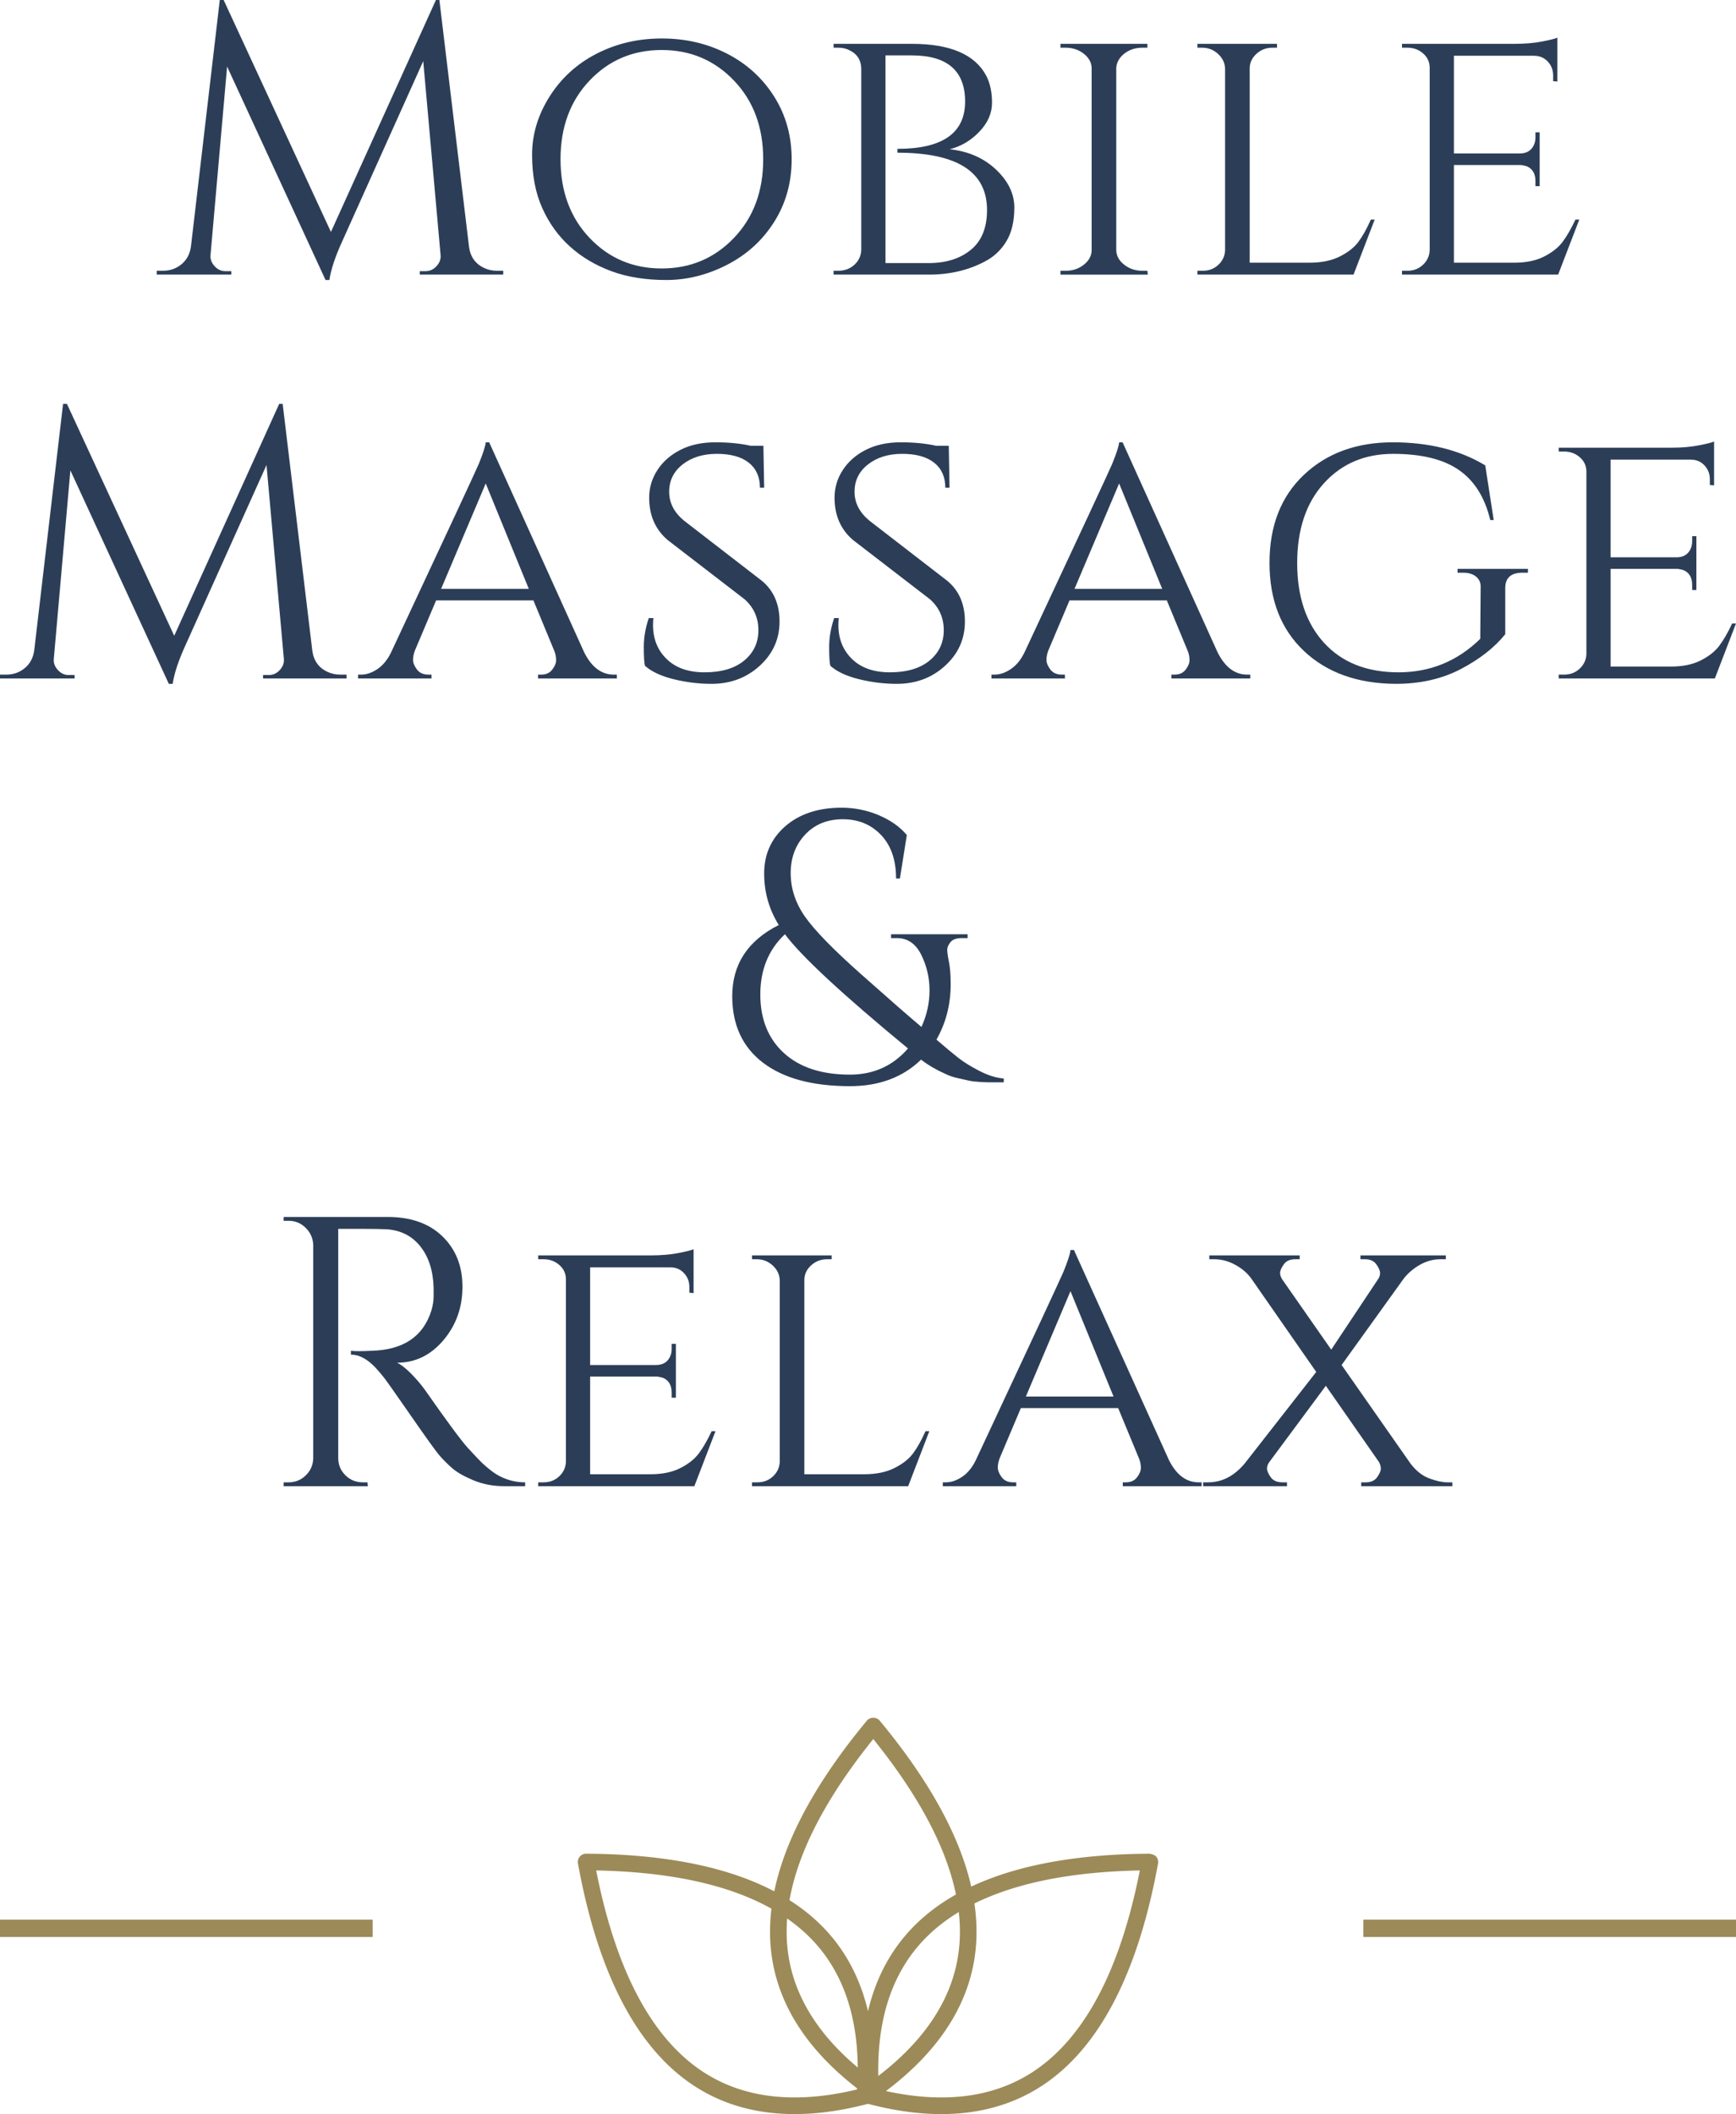 <?xml version="1.0" encoding="UTF-8"?>
<svg data-bbox="603.298 237.5 312.077 380" preserveAspectRatio="none" xmlns="http://www.w3.org/2000/svg" height="5000" width="4106.271" viewBox="603.298 237.5 312.077 380" data-type="color">
    <g>
        <svg viewBox="0 0 66.993 3.116" preserveAspectRatio="none" y="582.55" x="603.298" height="3.116" width="66.993">
            <path fill="#9c8b58" d="M66.993 0v3.116H0V0h66.993z" data-color="1"/>
        </svg>
        <svg viewBox="19.999 45.376 160.001 109.248" preserveAspectRatio="none" y="546.264" x="707.171" height="71.236" width="104.33">
            <path d="M120.23 154.624c-6.238 0-12.903-.92-19.976-2.761a2.286 2.286 0 0 1-1.709-2.033c-1.549-19.328 2.791-34.715 12.903-45.73 12.783-13.927 35.069-21.078 66.247-21.254.665.166 1.334.296 1.768.818.439.522.622 1.212.499 1.883-5.591 30.676-16.503 51.385-32.436 61.552-7.852 5.011-16.988 7.525-27.296 7.525zm-17.236-6.797c16.793 4.065 30.936 2.514 42.066-4.589 14.356-9.157 24.399-27.914 29.879-55.776-28.387.558-48.602 7.193-60.116 19.735-8.931 9.733-12.907 23.398-11.829 40.63z" fill="#9c8b58" data-color="1"/>
            <path d="M79.769 154.624c-10.31 0-19.443-2.51-27.297-7.525-15.934-10.167-26.847-30.876-32.436-61.552a2.29 2.29 0 0 1 2.255-2.701h.013c31.178.177 53.468 7.329 66.249 21.254 10.107 11.015 14.449 26.402 12.898 45.73a2.286 2.286 0 0 1-1.709 2.033c-7.071 1.84-13.737 2.761-19.973 2.761zM25.063 87.462c5.48 27.861 15.523 46.619 29.875 55.776 11.136 7.108 25.279 8.65 42.063 4.589 1.084-17.232-2.891-30.897-11.822-40.63C73.667 94.655 53.45 88.02 25.063 87.462zm74.105 62.185h.043-.043z" fill="#9c8b58" data-color="1"/>
            <path d="M101.456 150.277c-.464 0-.929-.145-1.329-.426-15.8-11.237-24.795-24.45-26.736-39.275-2.452-18.742 6.398-40.412 26.302-64.411.869-1.052 2.659-1.052 3.528 0 19.904 23.999 28.754 45.668 26.3 64.411-1.939 14.824-10.934 28.038-26.734 39.275a2.325 2.325 0 0 1-1.331.426zm0-99.032c-17.82 22.107-25.731 41.857-23.523 58.739 1.715 13.099 9.626 24.923 23.523 35.171 13.895-10.248 21.808-22.073 23.521-35.171 2.212-16.882-5.701-36.632-23.521-58.739z" fill="#9c8b58" data-color="1"/>
        </svg>
        <svg viewBox="0.6 -28.56 180.56 154.56" preserveAspectRatio="none" y="237.5" x="603.298" height="267.135" width="312.077">
            <path d="M52.3-.4h.64V0h-8.68v-.36h.6q.68 0 1.16-.54.48-.54.4-1.18l-1.8-20.12-8.4 18.68Q35.1-1.08 34.86.56h-.4l-10.24-22.2L22.5-2.08q-.08.64.4 1.18.48.54 1.12.54h.64V0H16.9v-.4h.64q1.12 0 1.94-.68.82-.68.98-1.84l3-25.64h.4L35.02-4.44l10.92-24.12h.36l3.08 25.64q.2 1.6 1.6 2.24.6.28 1.32.28Zm10.36-22.58q3.08-1.58 6.78-1.58t6.78 1.58q3.08 1.58 4.9 4.46 1.82 2.88 1.82 6.52 0 3.64-1.82 6.52-1.82 2.88-4.9 4.46T69.9.56q-3.24 0-5.72-.92-2.48-.92-4.3-2.56-1.82-1.64-2.88-4-1.06-2.36-1.06-5.54t1.82-6.06q1.82-2.88 4.9-4.46Zm-.74 19.16q3.02 3.18 7.5 3.18t7.52-3.18Q79.98-7 79.98-12t-3.04-8.18q-3.04-3.18-7.52-3.18-4.48 0-7.5 3.18Q58.9-17 58.9-12t3.02 8.18Zm41.26-16.86q.6 1.16.6 2.8t-1.32 3.02q-1.32 1.38-3.08 1.82 2.92.32 4.82 2.12 1.9 1.8 1.9 3.94 0 2.14-.82 3.5-.82 1.36-2.18 2.08Q100.5 0 97.22 0H87.3v-.4h.48q1 0 1.68-.62.68-.62.72-1.54v-18.88q-.04-1.32-1.2-1.88-.52-.28-1.2-.28h-.48v-.4h8.16q5.96 0 7.72 3.32Zm.08 13.96q0-5.96-9.32-5.96v-.4q7.04 0 7.04-4.92 0-4.8-5.56-4.8H92.7v21.6h4.48q2.72 0 4.4-1.38 1.68-1.38 1.68-4.14ZM110.9-.4h.56q1.08 0 1.88-.64.8-.64.8-1.52v-18.88q0-.88-.8-1.52t-1.92-.64h-.52v-.4h9.04v.4h-.52q-1.08 0-1.86.6t-.86 1.48v19q.04.88.84 1.5.8.62 1.88.62h.52l.04.4h-9.08v-.4Zm14.24 0h.56q.96 0 1.62-.62.66-.62.7-1.5v-18.92q-.04-.88-.74-1.52t-1.66-.64h-.48v-.4h8.28v.4h-.48q-.96 0-1.66.64t-.7 1.52v20.2h6.24q1.84 0 3.12-.64t1.94-1.52q.66-.88 1.3-2.32h.4L141.38 0h-16.24v-.4Zm21.28 0h.56q.96 0 1.62-.62.66-.62.7-1.5v-19q0-.88-.68-1.48t-1.64-.6h-.56v-.4h11.68q1.64 0 2.88-.24t1.6-.4v4.56l-.44-.04v-.6q0-.84-.56-1.44t-1.44-.6h-8.32v10.16h6.84q.8 0 1.22-.48.42-.48.42-1.2v-.52h.44v5.6h-.44v-.52q0-1.12-.84-1.52-.32-.12-.68-.16h-6.96v10.16h6.28q1.84 0 3.1-.64t1.92-1.52q.66-.88 1.34-2.32h.4L162.66 0h-16.24v-.4ZM36 41.6h.64v.4h-8.68v-.36h.6q.68 0 1.16-.54.48-.54.4-1.18l-1.8-20.12-8.4 18.68q-1.12 2.44-1.36 4.08h-.4L7.92 20.36 6.2 39.92q-.08.64.4 1.18.48.54 1.12.54h.64V42H.6v-.4h.64q1.12 0 1.94-.68.82-.68.98-1.84l3-25.64h.4l11.16 24.12 10.92-24.12H30l3.08 25.64q.2 1.6 1.6 2.24.6.28 1.32.28Zm28.44 0h.32v.4h-8.2v-.4h.32q.76 0 1.16-.52.4-.52.4-.98 0-.46-.16-.9l-2.2-5.32H45.96l-2.2 5.2q-.2.52-.2.98 0 .46.4 1t1.2.54h.32v.4h-7.64v-.4h.32q.84 0 1.7-.58t1.42-1.74q8.76-18.72 9.12-19.6.68-1.68.72-2.24h.36l9.88 21.84q1.16 2.32 3.08 2.32ZM51.12 21.72l-4.64 10.96h9.12l-4.48-10.96Zm16.56 18.96q-.12-.48-.12-1.96t.52-3h.48q-.04.36-.04.72 0 2.16 1.42 3.54t3.94 1.38q2.64 0 4.12-1.22t1.48-3.16q0-1.94-1.44-3.22l-8-6.16q-1.92-1.64-1.92-4.4 0-1.56.86-2.88.86-1.32 2.4-2.1t3.62-.78q2.08 0 3.68.36H80l.08 4.36h-.44q0-1.68-1.16-2.6-1.16-.92-3.32-.92t-3.56 1.1q-1.4 1.1-1.4 2.84 0 1.74 1.56 3.02l8.08 6.24q1.84 1.52 1.84 4.24t-2.06 4.6q-2.06 1.88-5.02 1.88-1.96 0-3.92-.48t-3-1.4Zm19.28 0q-.12-.48-.12-1.96t.52-3h.48q-.04.36-.04.72 0 2.16 1.42 3.54t3.94 1.38q2.64 0 4.12-1.22t1.48-3.16q0-1.94-1.44-3.22l-8-6.16q-1.92-1.64-1.92-4.4 0-1.56.86-2.88.86-1.32 2.4-2.1t3.62-.78q2.08 0 3.68.36h1.32l.08 4.36h-.44q0-1.68-1.16-2.6-1.16-.92-3.32-.92t-3.56 1.1q-1.4 1.1-1.4 2.84 0 1.74 1.56 3.02l8.08 6.24q1.84 1.52 1.84 4.24t-2.06 4.6q-2.06 1.88-5.02 1.88-1.96 0-3.92-.48t-3-1.4Zm43.36.92h.32v.4h-8.2v-.4h.32q.76 0 1.16-.52.4-.52.4-.98 0-.46-.16-.9l-2.2-5.32h-10.12l-2.2 5.2q-.2.52-.2.98 0 .46.4 1t1.2.54h.32v.4h-7.64v-.4h.32q.84 0 1.7-.58t1.42-1.74q8.76-18.72 9.12-19.6.68-1.68.72-2.24h.36l9.88 21.84q1.16 2.32 3.08 2.32ZM117 21.72l-4.64 10.96h9.12L117 21.72Zm28.76 20.84q-5.96-.04-9.54-3.42-3.58-3.38-3.58-9.16t3.58-9.16q3.58-3.38 9.24-3.38t9.62 2.4l.88 5.68h-.36q-.84-3.52-3.26-5.2-2.42-1.68-6.84-1.68t-7.2 3.06q-2.78 3.06-2.78 8.3t2.8 8.3q2.8 3.06 7.74 3.06t8.5-3.48l.04-5.32q.04-.72-.46-1.14-.5-.42-1.38-.42h-.56v-.4h7.32v.4h-.56q-1.8 0-1.8 1.6v4.8q-1.68 2.08-4.62 3.62-2.94 1.54-6.78 1.54Zm16.96-.96h.56q.96 0 1.62-.62.66-.62.7-1.5v-19q0-.88-.68-1.48t-1.64-.6h-.56V18h11.68q1.64 0 2.88-.24t1.6-.4v4.56l-.44-.04v-.6q0-.84-.56-1.44t-1.44-.6h-8.32V29.4h6.84q.8 0 1.22-.48.42-.48.42-1.2v-.52h.44v5.6h-.44v-.52q0-1.12-.84-1.52-.32-.12-.68-.16h-6.96v10.16h6.28q1.84 0 3.1-.64t1.92-1.52q.66-.88 1.34-2.32h.4l-2.2 5.72h-16.24v-.4ZM101.24 69h-.6q-.84 0-1.18.42-.34.42-.34.8 0 .38.18 1.26t.18 2.32q0 3.16-1.48 5.76 1.44 1.24 2.28 1.9.84.66 2.2 1.36 1.36.7 2.52.78v.4h-1.54q-.26 0-.96-.04t-1.14-.14q-.44-.1-1.16-.26t-1.28-.44q-1.44-.64-2.52-1.48-2.84 2.76-7.4 2.76-5.84 0-9.04-2.44-3.2-2.44-3.2-6.92 0-4.96 4.84-7.4-1.52-2.44-1.52-5.36 0-2.96 2.16-4.88 2.24-1.96 5.88-1.96 2.04 0 3.88.78 1.84.78 2.92 2.06l-.72 4.52h-.4q0-2.88-1.56-4.52-1.56-1.64-3.98-1.64t-3.92 1.6q-1.5 1.6-1.5 4t1.48 4.52q1.48 2.12 5.8 5.96t6.32 5.52q.84-1.84.84-3.8 0-1.96-.86-3.7Q95.56 69 93.88 69h-.6v-.4h7.96v.4Zm-6.2 11.48Q84.8 72.04 82.24 68.6q-2.56 2.4-2.56 6.26t2.46 6.1Q84.6 83.2 89 83.2q3.68 0 6.04-2.72Zm-56.7 18.76h-2.56v23.84q0 1.04.74 1.78t1.82.74h.48l.04.4H30.1v-.4h.52q1.04 0 1.78-.72t.78-1.76v-22.2q-.04-1.04-.78-1.78t-1.78-.74h-.52V98h10.8q3.64 0 5.72 2.02 2.08 2.02 2.08 5.24t-1.98 5.56q-1.98 2.34-4.82 2.34.6.28 1.42 1.1.82.82 1.46 1.7 3.44 4.92 4.48 6.06 1.04 1.14 1.48 1.56.44.42.96.82.52.4 1.04.64 1.16.56 2.48.56v.4h-2.2q-1.72 0-3.2-.62-1.48-.62-2.22-1.28-.74-.66-1.28-1.28t-2.98-4.14q-2.44-3.52-2.84-4.02-.4-.5-.84-.98-1.28-1.36-2.56-1.36v-.4q.32.04.84.04t1.28-.04q4.96-.12 6.24-4.16.24-.8.24-1.5v-.9q-.08-2.68-1.4-4.32-1.32-1.64-3.56-1.76-.96-.04-2.4-.04Zm18.24 26.36h.56q.96 0 1.62-.62.66-.62.7-1.5v-19q0-.88-.68-1.48t-1.64-.6h-.56v-.4h11.68q1.64 0 2.88-.24t1.6-.4v4.56l-.44-.04v-.6q0-.84-.56-1.44t-1.44-.6h-8.32v10.16h6.84q.8 0 1.22-.48.42-.48.42-1.2v-.52h.44v5.6h-.44v-.52q0-1.12-.84-1.52-.32-.12-.68-.16h-6.96v10.16h6.28q1.84 0 3.1-.64t1.92-1.52q.66-.88 1.34-2.32h.4l-2.2 5.72H56.58v-.4Zm22.24 0h.56q.96 0 1.62-.62.66-.62.7-1.5v-18.92q-.04-.88-.74-1.52t-1.66-.64h-.48v-.4h8.28v.4h-.48q-.96 0-1.66.64t-.7 1.52v20.2h6.24q1.84 0 3.12-.64t1.94-1.52q.66-.88 1.3-2.32h.4l-2.2 5.72H78.82v-.4Zm46.44 0h.32v.4h-8.2v-.4h.32q.76 0 1.16-.52.4-.52.4-.98 0-.46-.16-.9l-2.2-5.32h-10.12l-2.2 5.2q-.2.52-.2.98 0 .46.4 1t1.2.54h.32v.4h-7.64v-.4h.32q.84 0 1.7-.58t1.42-1.74q8.76-18.72 9.12-19.6.68-1.68.72-2.24h.36l9.88 21.84q1.16 2.32 3.08 2.32Zm-13.32-19.88-4.64 10.96h9.12l-4.48-10.96Zm39.72 19.88v.4h-9.48v-.4h.48q.8 0 1.18-.54.38-.54.38-.88 0-.34-.2-.7l-5.52-7.92-5.84 7.88q-.28.36-.28.72t.38.9q.38.54 1.22.54h.48v.4h-8.72v-.4h.52q2.16 0 3.8-1.96l7.44-9.52-6.76-9.72q-.6-.84-1.66-1.42t-2.18-.58h-.52v-.4h9.4v.4h-.48q-.8 0-1.18.54-.38.54-.38.88 0 .34.24.7l5.08 7.28 4.84-7.28q.24-.32.24-.68 0-.36-.38-.9t-1.18-.54h-.48v-.4h8.88v.4h-.56q-1.12 0-2.14.58t-1.7 1.46l-6.44 8.96 7.16 10.24q.88 1.16 1.98 1.56 1.1.4 1.86.4h.52Z" fill="#2c3e57" data-color="2"/>
        </svg>
        <svg viewBox="0 0 66.993 3.116" preserveAspectRatio="none" y="582.55" x="848.381" height="3.116" width="66.993">
            <path fill="#9c8b58" d="M66.993 0v3.116H0V0h66.993z" data-color="1"/>
        </svg>
    </g>
</svg>
